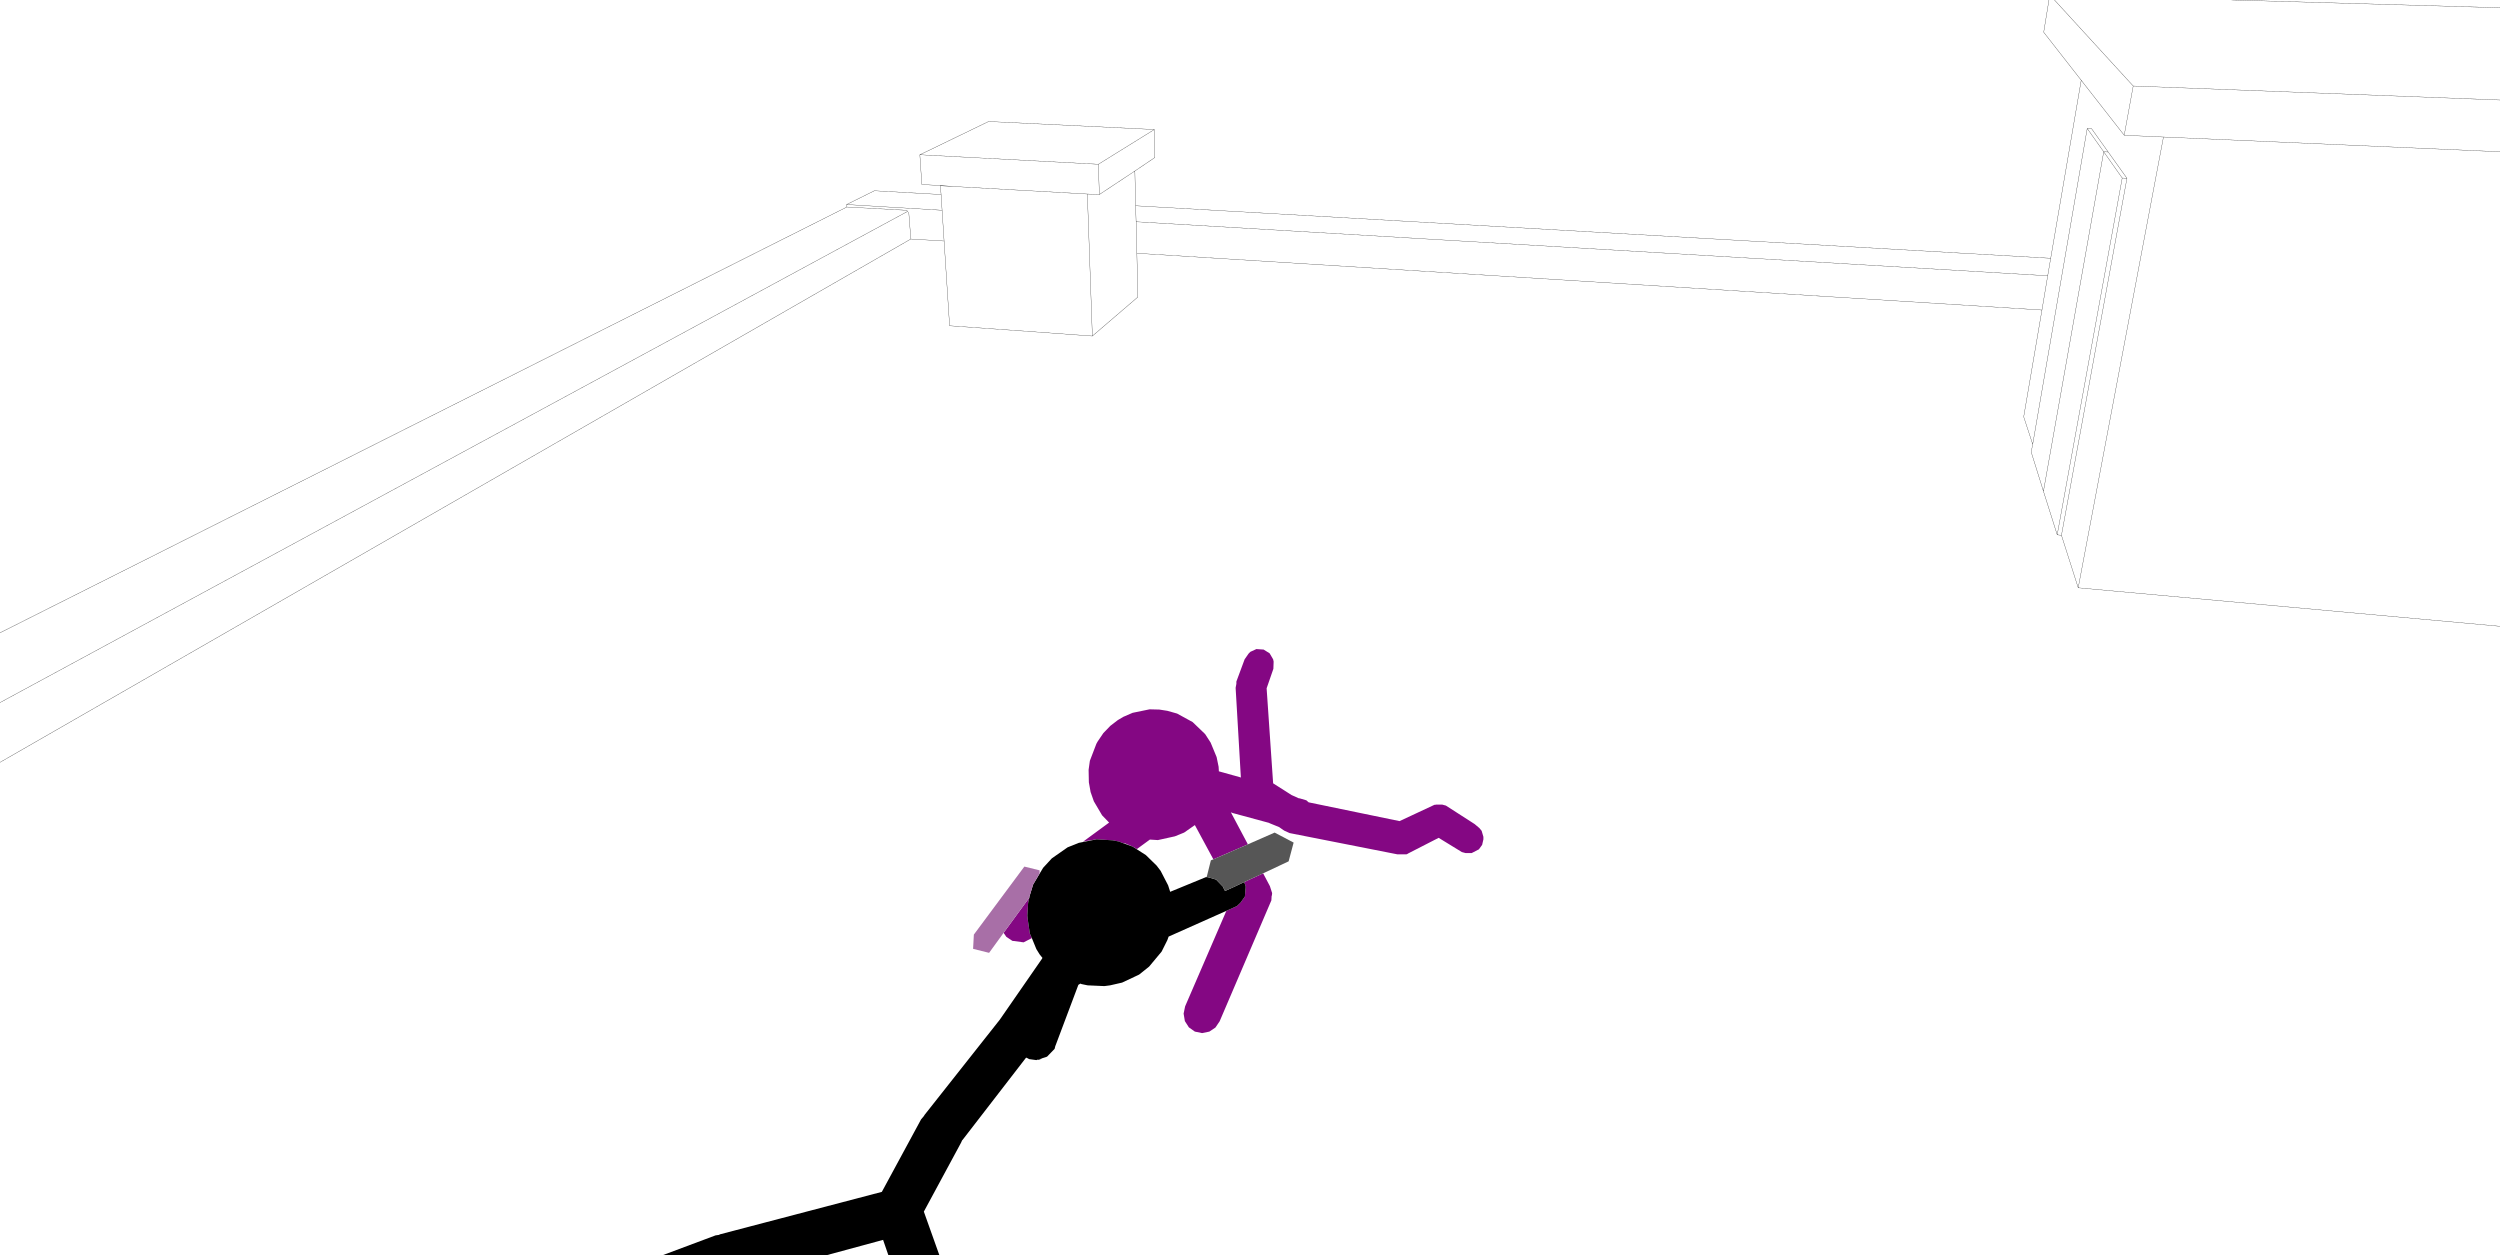 <?xml version="1.0" encoding="UTF-8" standalone="no"?>
<svg xmlns:xlink="http://www.w3.org/1999/xlink" height="251.0px" width="499.95px" xmlns="http://www.w3.org/2000/svg">
  <g transform="matrix(1.0, 0.0, 0.0, 1.0, -2.2, -10.7)">
    <path d="M2.2 137.25 L171.55 52.1 171.5 51.6 177.05 48.85 190.4 49.6 190.25 47.85 190.25 47.8 186.55 47.6 186.15 41.65 199.9 35.0 233.05 36.6 233.15 42.2 229.15 44.9 229.3 51.85 412.3 62.35 418.4 26.75 410.9 17.15 411.95 10.7 M420.45 36.4 L419.6 36.4 422.9 41.05 423.8 41.1 420.45 36.4 M426.6 46.3 L413.6 117.65 414.45 117.75 427.55 46.35 426.6 46.3 422.9 41.05 410.85 108.95 413.6 117.65 M502.15 30.7 L428.8 27.9 427.0 37.75 434.85 38.1 502.15 41.05 M428.8 27.9 L413.05 10.7 M427.55 46.35 L423.8 41.1 M427.0 37.75 L418.4 26.75 M411.7 65.85 L229.4 55.05 229.55 61.35 410.55 72.7 411.7 65.85 412.3 62.35 M410.85 108.95 L408.4 101.1 408.7 99.55 406.9 94.05 410.55 72.7 M502.15 135.95 L417.8 128.25 414.45 117.75 M434.85 38.1 L417.8 128.25 M408.7 99.55 L419.6 36.4 M448.5 10.7 L502.15 12.25 M233.05 36.6 L221.85 43.55 222.05 49.6 229.15 44.9 M190.25 47.85 L193.0 48.0 190.25 47.8 M183.95 53.1 L183.95 53.35 184.35 58.5 191.0 58.9 190.6 52.75 171.5 51.6 M190.6 52.75 L190.4 49.6 M171.55 52.1 L183.4 52.75 183.75 52.95 2.2 151.2 M229.55 61.35 L229.75 70.1 220.65 77.9 192.1 75.85 191.0 58.9 M229.3 51.85 L229.4 55.05 M220.65 77.9 L219.65 49.5 193.0 48.0 M222.05 49.6 L219.65 49.5 M221.85 43.55 L186.15 41.65 M184.35 58.5 L2.2 163.15" fill="none" stroke="#000000" stroke-linecap="round" stroke-linejoin="round" stroke-width="0.05"/>
    <path d="M221.5 178.55 L219.3 178.9 218.75 179.05 224.0 175.2 222.6 173.75 220.95 170.95 220.3 169.1 219.95 167.15 219.9 164.65 220.15 162.85 221.45 159.45 221.7 159.0 222.85 157.3 224.25 155.85 225.75 154.7 226.85 154.05 228.7 153.25 232.1 152.55 234.05 152.6 235.65 152.85 237.6 153.4 240.7 155.1 243.2 157.5 244.3 159.2 245.5 162.1 245.9 164.05 245.95 164.95 250.25 166.15 250.35 166.2 249.3 148.25 249.45 147.45 249.45 147.0 251.1 142.55 251.9 141.4 252.25 141.05 253.45 140.5 254.9 140.6 256.1 141.35 256.8 142.55 256.9 143.0 256.85 144.45 255.5 148.35 256.8 167.35 260.5 169.7 261.95 170.35 262.1 170.35 263.45 170.75 263.9 171.15 282.05 174.9 282.1 174.9 289.05 171.65 289.25 171.65 289.35 171.6 290.6 171.6 291.35 171.8 297.1 175.5 298.05 176.3 298.5 176.85 298.85 178.05 298.85 178.55 298.6 179.65 297.95 180.55 296.5 181.3 295.3 181.3 294.55 181.1 289.9 178.25 283.85 181.35 283.6 181.5 283.55 181.5 283.5 181.55 281.65 181.55 260.1 177.3 259.0 176.8 258.95 176.75 258.85 176.7 258.0 176.1 256.15 175.35 255.95 175.25 248.75 173.3 248.35 173.15 251.75 179.55 244.85 182.55 241.15 175.7 239.0 177.2 237.15 177.95 233.75 178.7 232.15 178.6 229.55 180.5 228.7 180.0 227.3 179.4 226.6 179.25 226.0 179.0 224.75 178.75 221.5 178.55 M254.8 185.35 L256.15 187.9 256.6 189.3 256.55 189.8 256.5 189.85 256.45 190.75 246.1 214.95 245.25 216.2 244.05 217.0 242.6 217.3 241.15 217.0 239.95 216.15 239.15 214.9 238.9 213.4 239.2 211.95 247.45 192.85 249.55 191.9 250.25 191.25 251.15 190.0 251.3 188.25 251.3 187.9 251.0 187.1 254.8 185.35 M208.55 198.3 Q207.7 198.75 206.9 199.15 L204.65 198.85 203.45 198.05 202.9 197.25 208.05 190.2 208.05 190.15 207.8 191.3 207.65 193.8 207.7 194.3 207.7 194.35 208.15 197.4 208.55 198.3" fill="#840783" fill-rule="evenodd" stroke="none"/>
    <path d="M247.45 192.85 L235.9 198.0 235.65 198.7 234.5 201.0 232.0 204.0 230.0 205.6 226.6 207.2 224.2 207.75 223.05 207.9 219.7 207.75 218.5 207.5 218.25 207.4 217.85 207.65 213.3 219.75 213.25 219.85 213.1 220.45 211.6 222.0 211.35 222.1 209.75 222.6 210.65 222.35 209.95 222.65 209.75 222.6 209.45 222.7 208.0 222.5 207.75 222.35 207.4 222.2 194.7 238.65 194.65 238.7 194.6 238.75 194.4 239.2 186.95 253.0 190.05 261.7 179.85 261.7 178.8 258.65 167.55 261.7 134.75 261.7 145.3 257.75 146.0 257.65 146.15 257.55 178.55 249.05 186.4 234.55 186.95 233.9 187.1 233.65 202.15 214.6 210.6 202.4 210.6 202.35 210.65 202.3 210.7 202.3 210.1 201.55 209.45 200.5 208.55 198.3 208.15 197.4 207.7 194.35 207.7 194.3 207.65 193.8 207.8 191.3 208.05 190.15 208.05 190.05 208.8 187.6 209.45 186.5 210.8 184.25 212.55 182.35 215.7 180.15 217.95 179.25 221.5 178.55 224.75 178.75 226.0 179.0 226.6 179.25 228.7 180.0 231.35 181.7 233.5 183.8 234.3 184.85 235.8 187.75 236.2 189.0 236.2 189.05 243.5 186.05 243.5 186.15 243.7 186.1 245.4 186.6 246.8 188.05 247.05 188.7 247.25 188.85 Q249.15 188.0 251.0 187.1 L251.3 187.9 251.3 188.25 251.15 190.0 250.25 191.25 249.55 191.9 247.45 192.85" fill="#000000" fill-rule="evenodd" stroke="none"/>
    <path d="M202.9 197.25 L200.0 201.25 196.8 200.45 196.95 197.6 207.05 184.0 210.1 184.75 210.1 185.35 209.45 186.5 208.8 187.6 208.05 190.05 208.05 190.15 208.05 190.2 202.9 197.25" fill="#a86fa7" fill-rule="evenodd" stroke="none"/>
    <path d="M251.75 179.55 L257.1 177.2 260.9 179.2 259.9 182.95 254.8 185.35 251.0 187.1 Q249.15 188.0 247.25 188.85 L247.05 188.7 246.8 188.05 245.4 186.6 243.7 186.1 243.5 186.15 244.35 182.75 244.85 182.55 251.75 179.55" fill="#565656" fill-rule="evenodd" stroke="none"/>
  </g>
</svg>
